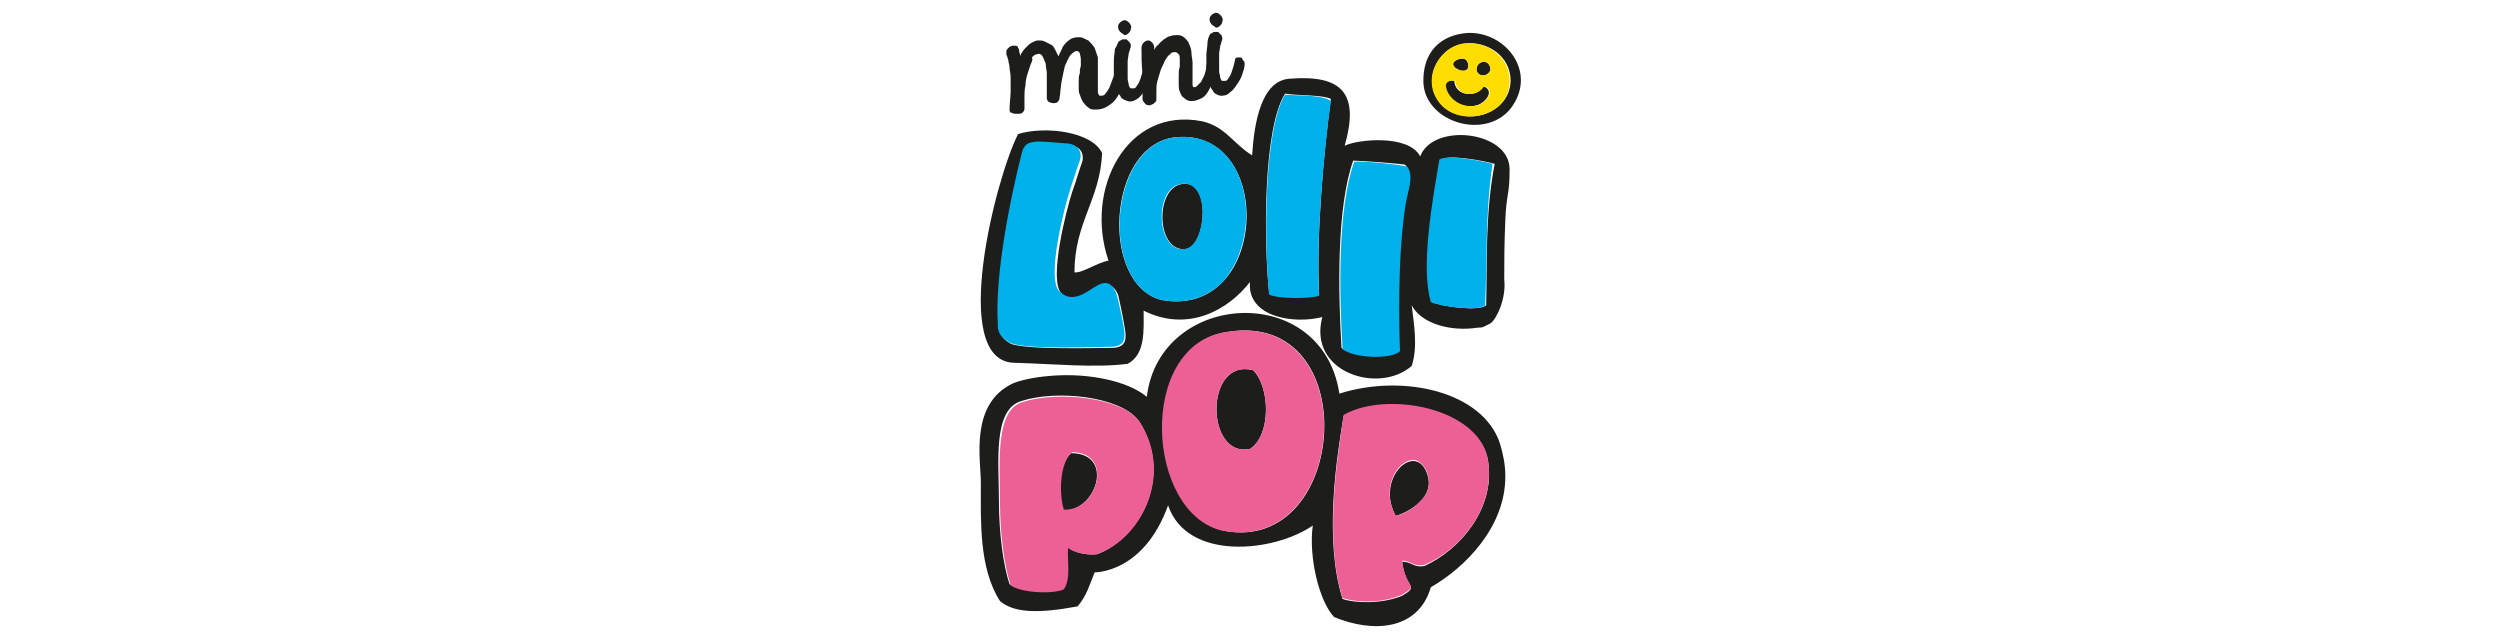 <?xml version="1.0" encoding="UTF-8"?> <!-- Generator: Adobe Illustrator 26.2.1, SVG Export Plug-In . SVG Version: 6.00 Build 0) --> <svg xmlns="http://www.w3.org/2000/svg" xmlns:xlink="http://www.w3.org/1999/xlink" version="1.1" id="Ebene_1" x="0px" y="0px" viewBox="0 0 235 60" style="enable-background:new 0 0 235 60;" xml:space="preserve"> <style type="text/css"> .st0{clip-path:url(#SVGID_00000127722984605320736520000008405446969771520425_);fill:#1D1D1B;} .st1{fill:#1D1D1B;} .st2{clip-path:url(#SVGID_00000029726541566652698500000002907613740608470719_);fill:#1D1D1B;} .st3{fill:#00B1EB;} .st4{fill:#EC6095;} .st5{fill:#FFDD00;} </style> <g> <g> <defs> <rect id="SVGID_1_" x="92" y="1.2" width="51" height="57.7"></rect> </defs> <clipPath id="SVGID_00000025412696937885952240000006906501691692374931_"> <use xlink:href="#SVGID_1_" style="overflow:visible;"></use> </clipPath> <path style="clip-path:url(#SVGID_00000025412696937885952240000006906501691692374931_);fill:#1D1D1B;" d="M139.7,28.7 c-0.7,0.6-4.2,0.1-5.1-0.3c-1-3.4,0.2-9.8,0.9-13.4c0.7-0.5,3.9,0.1,5,0.4C139.6,20,139.8,24.7,139.7,28.7L139.7,28.7z M131.9,20 c-0.6,4.6-0.5,10.4-0.4,12.9c-0.6,0.8-4.4,0.7-5.4-0.2c-0.3-5-0.5-13.1,1.1-17.6c0.7,0,4.8,0.3,4.9,0.4 C133,16.6,132.2,18,131.9,20L131.9,20z M124,27.7c-0.9,0.3-3.8,0.3-4.7-0.1c-0.5-4.8-0.6-15.5,1.5-18.8c1.1,0.2,3.6,0.1,4.3,0.5 C124.4,14.5,123.7,22.4,124,27.7L124,27.7z M109.2,28.2c-5.8-1.4-5.2-14.6,1.3-15.3C119.9,12,119.3,30,109.2,28.2L109.2,28.2z M105.8,31.4c0,0.4,0.1,1.3-1.3,1.3c-1.4,0-8.2,0.2-9.5-0.4c-1.3-0.7-1.1-1.7-1.1-1.7c-0.4-6.3,2.3-16.3,2.3-16.3 c0.2-0.9,0.9-0.8,1.5-0.8c0.5,0,1.9,0.1,3,0.2c1.1,0.1,1.2,1.1,1,1.6c-0.2,0.5-0.5,1.6-0.9,2.7c-0.5,1.5-2.3,8.4-1,9.6 c1.3,1.2,2.8-0.2,3.6-0.6c0.8-0.4,1.3-0.2,1.7,0.7C105.3,28.5,105.8,31,105.8,31.4L105.8,31.4z M141.5,20.7 c0.1-2.5,0.4-2.4,0.4-4.6c0-0.1,0-0.2,0-0.2c0-3.6-7.2-4.4-8.4-1.2c-1.1-2.1-5.9-1.6-7.1-1c1.4-4.9-0.2-6.7-5.2-6.3 c-2.6,0.2-3.3,4-3.5,7.2c-1.8-1.1-2.5-2.7-4.7-3.2c-7.1-1.4-11.1,6.4-8.8,13.1c-1.1,0.2-2.5,1.2-3.2,1.1c0-4.7,2.4-6.8,2.6-11.2 c-0.9-2-5.3-2.6-7.9-1.8c-2.1,4.1-6.5,21.3-0.4,21.5c3.7,0.1,7.6,0.5,10.7,0.1c1.7-0.9,1.5-3.2,1.5-5c4.2,2.1,8-0.1,10-2.7 c-0.3,3.3,4.1,4,6.8,3.3c-1.4,5.2,5.3,7.3,8.4,4.6c0.6-1.8,0.2-4,0-5.7c0.9,1.7,3.6,2.5,6.2,2.1c0.2,0,0.4,0,0.6-0.1c0,0,0,0,0,0 l0,0c0.2-0.1,0.4-0.2,0.6-0.3c0.6-0.4,1.5-2.4,1.3-4.1C141.4,24.5,141.4,23,141.5,20.7L141.5,20.7z M131.2,48.5 c1.6-0.5,3.6-1.9,3-3.8C133.2,41.3,129.2,44.9,131.2,48.5L131.2,48.5z M111.1,17.3c-2.6,0.4-2.4,6.5,0.4,6.1 C113.4,23.1,113.9,16.8,111.1,17.3L111.1,17.3z M133.9,53.2L133.9,53.2c-1,0.2-1.2-0.4-2.1-0.4c0.3,2.6,1.7,2.2,0,3.2 c-1.9,0.8-4.5,0.7-5.6,0.3c-1.8-5.7-0.5-13.6,0.1-17.2c4-2.3,13-0.7,13.6,4.4C140.5,47.7,137.4,51.6,133.9,53.2L133.9,53.2z M115.1,49.9c-7.3-1.5-8.2-17.5,0.3-18.7C128.3,29.1,126.8,52.1,115.1,49.9L115.1,49.9z M103.1,52.1c-1.1,0.1-2.2-0.2-2.8-0.7 c-0.1,1.2,0.3,2.9-0.4,3.9c-1.1,0.4-4.2,0.3-5-0.4c-0.6-1.7-1-4.9-1-7.8c0-3.6-0.6-8.6,2.1-9.4c3.4-1.1,9.2-0.4,10.9,1.7l0.1,0.1 C110.4,44.6,107.2,50.6,103.1,52.1L103.1,52.1z M125.9,37c-1.6-10.6-16.9-9.7-18.1,0.3c-1.8-1.5-5.4-2.2-8.6-2c0,0,0,0,0,0 c0,0-0.1,0-0.1,0c-1.4,0.1-2.7,0.3-3.8,0.7c-4.2,1.9-3.1,7.2-3.1,9.4c0,3.5-0.2,8,1.8,11.1c1.3,1.1,3.5,1.2,7.3,0.5 c0.9-1.1,1.1-2,1.6-3.2c0,0,4.6,0.1,6.9-6.3c1.8,5.3,10,4.4,13.6,1.9c-0.4,3,0.6,7.1,2,8.6c3.6,1.5,7.9,1.3,9.1-2.8 c3.3-1.9,7-5.7,7-10.4v-0.1c0-1-0.2-2-0.5-3C139.4,36.8,131.9,35.1,125.9,37L125.9,37z M100.7,42.6c-1.1,0.8-1.3,3.8-0.8,5.4 C103.1,48.1,104.8,42.6,100.7,42.6L100.7,42.6z M117.5,42.2c2-1.3,1.9-5.8,0.3-7.4C113.2,33.6,113.3,43.1,117.5,42.2L117.5,42.2z"></path> <path style="clip-path:url(#SVGID_00000025412696937885952240000006906501691692374931_);fill:#1D1D1B;" d="M138.8,6.6 c0.1,0.6,1,0.7,1.3,0C140.1,5.4,138.7,5.7,138.8,6.6L138.8,6.6z M135.7,10c-2.3-2.2-0.6-5.5,1.9-5.9c2.1-0.3,4.4,1.1,4.4,3.5 C141.9,10.8,137.7,11.9,135.7,10L135.7,10z M137.9,3.1c-2.5,0.2-4.2,1.8-4.1,4.7c0.2,3.7,5.8,5.4,8.2,2.4 C144.6,6.8,141.5,2.9,137.9,3.1L137.9,3.1z M138,6c-0.1-0.5-0.5-0.6-1-0.4C135.6,6.2,138.3,7.4,138,6L138,6z M139.4,8.1 c-0.6,1.1-2.6,1-2.7-0.5c-0.5-0.1-0.7,0.1-0.9,0.4c0.1,1.2,1.5,2.3,3,1.9C139.6,9.7,140.6,8.5,139.4,8.1L139.4,8.1z"></path> </g> <path class="st1" d="M94.9,10.3c0-0.7,0.1-1.2,0.1-1.7c0-0.5,0-0.9,0-1.3c0-0.4-0.1-0.7-0.1-0.9c0-0.3-0.1-0.5-0.1-0.6 c0-0.2-0.1-0.3-0.1-0.4c0-0.1-0.1-0.2-0.1-0.3c0-0.1,0-0.2,0-0.3c0-0.1,0.1-0.2,0.1-0.2c0.1-0.1,0.1-0.1,0.2-0.2 c0.1,0,0.2-0.1,0.2-0.1c0.2,0,0.3,0,0.4,0c0.1,0,0.2,0.1,0.2,0.2c0.1,0.1,0.1,0.2,0.1,0.3c0,0.1,0.1,0.3,0.1,0.5 C95.9,5.2,96,5,96.1,4.9c0.1-0.2,0.2-0.3,0.4-0.5C96.6,4.3,96.8,4.1,97,4c0.2-0.1,0.4-0.2,0.6-0.2c0.2,0,0.4,0,0.6,0.1 c0.2,0.1,0.4,0.2,0.6,0.3c0.2,0.1,0.3,0.3,0.4,0.5c0.1,0.2,0.2,0.4,0.3,0.6c0.1-0.3,0.3-0.6,0.4-0.9c0.2-0.3,0.4-0.5,0.7-0.7 c0.3-0.2,0.6-0.2,0.9-0.2c0.3,0,0.5,0.2,0.8,0.3c0.2,0.2,0.4,0.4,0.6,0.7c0.1,0.3,0.2,0.6,0.3,0.9c0,0.4,0,0.8,0,1.2 c0,0.4,0,0.8,0,1.1c0,0.4,0,0.6,0,0.9c0,0.2,0.1,0.4,0.2,0.4c0.2,0,0.4,0,0.5-0.2c0.2-0.2,0.3-0.4,0.4-0.6c0.1-0.3,0.2-0.5,0.3-0.8 c0.1-0.3,0.2-0.5,0.2-0.6c0-0.1,0.1-0.2,0.2-0.2c0.1,0,0.2,0,0.3,0c0.1,0,0.2,0.1,0.3,0.2c0.1,0.1,0.1,0.2,0.1,0.4 c-0.1,0.4-0.1,0.7-0.3,1.1c-0.1,0.4-0.3,0.7-0.5,1c-0.2,0.3-0.5,0.5-0.8,0.7c-0.3,0.2-0.7,0.3-1.1,0.3c-0.3,0-0.5,0-0.7-0.2 c-0.2-0.1-0.3-0.3-0.5-0.5c-0.1-0.2-0.2-0.4-0.3-0.7c-0.1-0.2-0.1-0.4-0.1-0.6c0-0.3,0-0.5,0-0.7c0-0.2,0-0.5,0.1-0.7 c0-0.2,0-0.4,0.1-0.7c0-0.2,0-0.4,0-0.6c0-0.3-0.1-0.5-0.1-0.6c-0.1-0.2-0.2-0.2-0.3-0.2c-0.2,0-0.4,0.2-0.6,0.4 c-0.2,0.3-0.3,0.6-0.5,1c-0.1,0.4-0.2,0.9-0.3,1.4c-0.1,0.5-0.1,1-0.2,1.6c0,0.2-0.1,0.3-0.2,0.4c-0.1,0.1-0.3,0.1-0.4,0.1 c-0.2,0-0.3-0.1-0.4-0.1c-0.1-0.1-0.2-0.2-0.2-0.4c0-0.1,0-0.3,0-0.5c0-0.2,0-0.5,0-0.8c0-0.3,0-0.6,0-1c0-0.3-0.1-0.6-0.1-0.9 c-0.1-0.3-0.2-0.5-0.3-0.7c-0.1-0.2-0.3-0.3-0.5-0.2c-0.2,0-0.3,0.1-0.5,0.3C97.1,5.6,97,5.8,96.9,6c-0.1,0.3-0.2,0.6-0.3,0.9 c-0.1,0.3-0.2,0.7-0.2,1.1c-0.1,0.4-0.1,0.8-0.1,1.1c0,0.4,0,0.7,0,1.1c0,0.2-0.1,0.3-0.2,0.4c-0.1,0.1-0.3,0.1-0.5,0.1 c-0.2,0-0.3,0-0.5-0.1C94.9,10.6,94.9,10.4,94.9,10.3L94.9,10.3z"></path> <path class="st1" d="M105.3,3c-0.2-0.2-0.2-0.4-0.2-0.5c0-0.2,0.1-0.3,0.2-0.4c0.1-0.1,0.3-0.2,0.4-0.2c0.2,0,0.3,0.1,0.5,0.3 c0.1,0.2,0.2,0.3,0.1,0.5c0,0.2-0.1,0.3-0.2,0.4c-0.1,0.1-0.2,0.2-0.4,0.2C105.6,3.2,105.4,3.1,105.3,3L105.3,3z M105.1,4 c0.1-0.2,0.3-0.2,0.4-0.3c0.1,0,0.3,0,0.4,0c0.1,0.1,0.2,0.2,0.3,0.3c0.1,0.1,0.1,0.3,0.1,0.4c-0.1,0.2-0.1,0.4-0.2,0.6 c0,0.2-0.1,0.5-0.1,0.8c0,0.3,0,0.6,0,0.8c0,0.3,0,0.5,0,0.8c0,0.2,0.1,0.4,0.1,0.6c0.1,0.2,0.1,0.3,0.2,0.3c0.1,0,0.2,0,0.3,0 c0.1,0,0.2-0.1,0.3-0.3c0.1-0.1,0.2-0.3,0.3-0.6c0.1-0.3,0.2-0.6,0.3-1.1c0-0.1,0.1-0.2,0.2-0.2c0.1,0,0.2,0,0.3,0 c0.1,0,0.2,0.1,0.2,0.2c0.1,0.1,0.1,0.2,0.1,0.3c0,0.3-0.1,0.6-0.2,0.9c-0.1,0.4-0.3,0.7-0.5,1c-0.2,0.3-0.4,0.6-0.7,0.8 c-0.3,0.2-0.6,0.3-0.9,0.2c-0.3-0.1-0.6-0.2-0.7-0.5c-0.2-0.2-0.3-0.5-0.4-0.9c-0.1-0.4-0.2-0.7-0.2-1.2c0-0.4,0-0.8,0-1.2 c0-0.4,0.1-0.8,0.1-1.1C104.9,4.5,105,4.2,105.1,4L105.1,4z"></path> <g> <defs> <rect id="SVGID_00000137113984130561143950000006915603260870995089_" x="92" y="1.2" width="51" height="57.7"></rect> </defs> <clipPath id="SVGID_00000073682977426355289720000016312949894772219055_"> <use xlink:href="#SVGID_00000137113984130561143950000006915603260870995089_" style="overflow:visible;"></use> </clipPath> <path style="clip-path:url(#SVGID_00000073682977426355289720000016312949894772219055_);fill:#1D1D1B;" d="M107.3,4.5 c0-0.2,0.1-0.4,0.2-0.5c0.1-0.1,0.3-0.2,0.4-0.2c0.2,0,0.3,0.1,0.4,0.2c0.1,0.1,0.2,0.3,0.2,0.5l0,0.2c0.1-0.2,0.2-0.4,0.4-0.5 c0.1-0.2,0.3-0.3,0.5-0.5c0.2-0.1,0.4-0.3,0.6-0.3c0.2-0.1,0.5-0.1,0.7-0.1c0.3,0,0.5,0.1,0.7,0.3c0.2,0.2,0.3,0.3,0.4,0.6 c0.1,0.2,0.2,0.5,0.2,0.8c0,0.3,0.1,0.6,0.1,0.9c0,0.3,0,0.6,0,0.9c0,0.3,0,0.5,0,0.7c0,0.2,0,0.4,0,0.5c0,0.1,0.1,0.2,0.1,0.2 c0.1,0,0.2,0,0.3-0.1c0.1-0.1,0.2-0.2,0.4-0.4c0.1-0.2,0.2-0.4,0.3-0.6c0.1-0.3,0.2-0.6,0.2-0.9c0-0.2,0.1-0.2,0.2-0.3 s0.2,0,0.4,0c0.1,0.1,0.2,0.1,0.3,0.2c0.1,0.1,0.1,0.2,0.1,0.4c-0.1,0.4-0.2,0.8-0.4,1.2c-0.2,0.4-0.3,0.7-0.5,1 c-0.2,0.3-0.4,0.5-0.7,0.6c-0.2,0.1-0.5,0.2-0.8,0.2c-0.3,0-0.5-0.1-0.7-0.3c-0.2-0.1-0.3-0.3-0.4-0.6c-0.1-0.2-0.1-0.5-0.1-0.7 c0-0.3,0-0.5,0-0.8c0-0.3,0-0.6,0.1-0.8c0-0.3,0-0.5,0-0.7c0-0.2,0-0.4-0.1-0.5c-0.1-0.1-0.2-0.2-0.3-0.2c-0.2,0-0.4,0-0.5,0.2 c-0.2,0.1-0.3,0.3-0.5,0.6c-0.1,0.3-0.3,0.6-0.4,0.9c-0.1,0.3-0.2,0.7-0.3,1c-0.1,0.3-0.1,0.7-0.1,1c0,0.3,0,0.6,0,0.8 c0,0.1-0.1,0.2-0.2,0.3c-0.1,0.1-0.2,0.1-0.4,0.2c-0.1,0-0.3,0-0.4-0.1c-0.1-0.1-0.2-0.2-0.3-0.4c0-0.1,0-0.3,0-0.4 c0-0.2,0-0.4,0-0.7c0-0.3,0-0.8,0-1.3C107.3,6,107.3,5.3,107.3,4.5L107.3,4.5z"></path> <path style="clip-path:url(#SVGID_00000073682977426355289720000016312949894772219055_);fill:#1D1D1B;" d="M113.9,2.3 c-0.2-0.2-0.2-0.4-0.2-0.5c0-0.2,0.1-0.3,0.2-0.4c0.1-0.1,0.3-0.2,0.4-0.2c0.2,0,0.3,0.1,0.5,0.3c0.1,0.2,0.2,0.3,0.1,0.5 c0,0.2-0.1,0.3-0.2,0.4c-0.1,0.1-0.2,0.2-0.4,0.2C114.2,2.5,114,2.4,113.9,2.3L113.9,2.3z M113.7,3.3c0.1-0.2,0.3-0.2,0.4-0.3 c0.1,0,0.3,0,0.4,0c0.1,0.1,0.2,0.2,0.3,0.3c0.1,0.1,0.1,0.3,0.1,0.4c-0.1,0.2-0.1,0.4-0.2,0.6c0,0.2-0.1,0.5-0.1,0.8 c0,0.3,0,0.6,0,0.8c0,0.3,0,0.5,0,0.8c0,0.2,0.1,0.4,0.1,0.6c0.1,0.2,0.1,0.3,0.2,0.3c0.1,0,0.2,0,0.3,0c0.1,0,0.2-0.1,0.3-0.3 c0.1-0.1,0.2-0.3,0.3-0.6c0.1-0.3,0.2-0.6,0.3-1.1c0-0.1,0.1-0.2,0.2-0.2c0.1,0,0.2,0,0.3,0c0.1,0,0.2,0.1,0.2,0.2 C117,5.8,117,5.9,117,6c0,0.3-0.1,0.6-0.2,0.9c-0.1,0.4-0.3,0.7-0.5,1c-0.2,0.3-0.4,0.6-0.7,0.8C115.3,9,115,9,114.7,9 c-0.3-0.1-0.6-0.2-0.7-0.5c-0.2-0.2-0.3-0.5-0.4-0.9c-0.1-0.4-0.2-0.7-0.2-1.2c0-0.4,0-0.8,0-1.2c0-0.4,0.1-0.8,0.1-1.1 C113.5,3.8,113.6,3.5,113.7,3.3L113.7,3.3z"></path> </g> <path class="st3" d="M127.3,15.2c-1.6,4.5-1.4,12.5-1.1,17.6c1,0.9,4.7,1,5.4,0.2c-0.1-2.5-0.2-8.4,0.4-12.9c0.2-2,1-3.4,0.3-4.4 C132.1,15.5,128,15.1,127.3,15.2L127.3,15.2z"></path> <path class="st3" d="M134.5,28.4c0.9,0.4,4.5,0.9,5.1,0.3c0.2-3.9,0-8.7,0.7-13.3c-1.1-0.3-4.3-0.9-5-0.4 C134.7,18.6,133.5,25,134.5,28.4L134.5,28.4z"></path> <path class="st3" d="M96.1,14.2c0,0-2.7,10.1-2.3,16.3c0,0-0.2,1,1.1,1.7c1.3,0.7,8.1,0.4,9.5,0.4c1.4,0,1.3-0.9,1.3-1.3 c0-0.4-0.5-2.9-0.8-3.8c-0.4-0.9-0.9-1.1-1.7-0.7c-0.8,0.4-2.3,1.9-3.6,0.6c-1.3-1.2,0.5-8.1,1-9.6c0.4-1.2,0.7-2.2,0.9-2.7 c0.2-0.5,0.1-1.4-1-1.6c-1.1-0.1-2.5-0.2-3-0.2C97,13.4,96.4,13.3,96.1,14.2"></path> <path class="st4" d="M100,47.9c-0.4-1.3-0.4-3.5,0.3-4.8c0.1-0.2,0.2-0.4,0.4-0.5c0,0,0.1-0.1,0.1-0.1 C104.8,42.6,103.1,48.1,100,47.9L100,47.9z M103.1,52.1c4.1-1.4,7.3-7.4,4-12.5l-0.1-0.1c-1.6-2.1-7.5-2.8-10.9-1.7 c-2.6,0.8-2.1,5.8-2.1,9.4c0,2.9,0.4,6,1,7.8c0.8,0.7,3.9,0.9,5,0.4c0.7-1,0.3-2.7,0.4-3.9C100.9,51.9,101.9,52.2,103.1,52.1 L103.1,52.1z"></path> <path class="st4" d="M117.5,42.2c-4.2,0.9-4.3-8.6,0.3-7.4C119.4,36.4,119.5,40.9,117.5,42.2L117.5,42.2z M115.3,31.2 c-8.5,1.2-7.6,17.2-0.3,18.7C126.8,52.1,128.3,29.1,115.3,31.2L115.3,31.2z"></path> <path class="st4" d="M133.5,47.1c-0.6,0.7-1.5,1.2-2.3,1.4c-1.6-2.9,0.5-5.7,2-5.2c0.4,0.2,0.8,0.6,1,1.3 C134.5,45.6,134.2,46.5,133.5,47.1L133.5,47.1z M139.9,43.4c-0.7-5.1-9.6-6.7-13.6-4.4c-0.5,3.6-1.9,11.5-0.1,17.2 c1,0.4,3.6,0.6,5.6-0.3c1.7-1,0.3-0.5,0-3.2c0.8,0,1,0.6,2.1,0.4h0C137.4,51.6,140.5,47.7,139.9,43.4L139.9,43.4z"></path> <path class="st5" d="M137.5,4.1c2.1-0.3,4.4,1.1,4.4,3.5c0,3.3-4.3,4.3-6.3,2.4C133.4,7.8,135.1,4.5,137.5,4.1 M138,6 c-0.1-0.5-0.5-0.6-1-0.4C135.6,6.2,138.3,7.4,138,6 M138.8,6.6c0.1,0.6,1,0.7,1.3,0C140.1,5.4,138.7,5.7,138.8,6.6 M135.9,8 c0.1,1.2,1.5,2.3,3,1.9c0.7-0.2,1.8-1.4,0.6-1.8c-0.6,1.1-2.6,1-2.7-0.5C136.2,7.5,136,7.7,135.9,8"></path> <path class="st3" d="M120.8,8.9c-2,3.2-2,13.9-1.5,18.8c0.9,0.4,3.8,0.4,4.7,0.1c-0.3-5.3,0.4-13.2,1.1-18.3 C124.4,8.9,121.9,9,120.8,8.9L120.8,8.9z"></path> <path class="st3" d="M111.4,23.4c-2.7,0.4-3-5.7-0.4-6.1C113.9,16.8,113.4,23.1,111.4,23.4L111.4,23.4z M110.5,12.9 c-6.4,0.7-7.1,13.9-1.3,15.3c2.7,0.5,4.7-0.5,6-2c0.5-0.7,1-1.5,1.3-2.4C118.3,19,116.3,12.3,110.5,12.9L110.5,12.9z"></path> </g> </svg> 